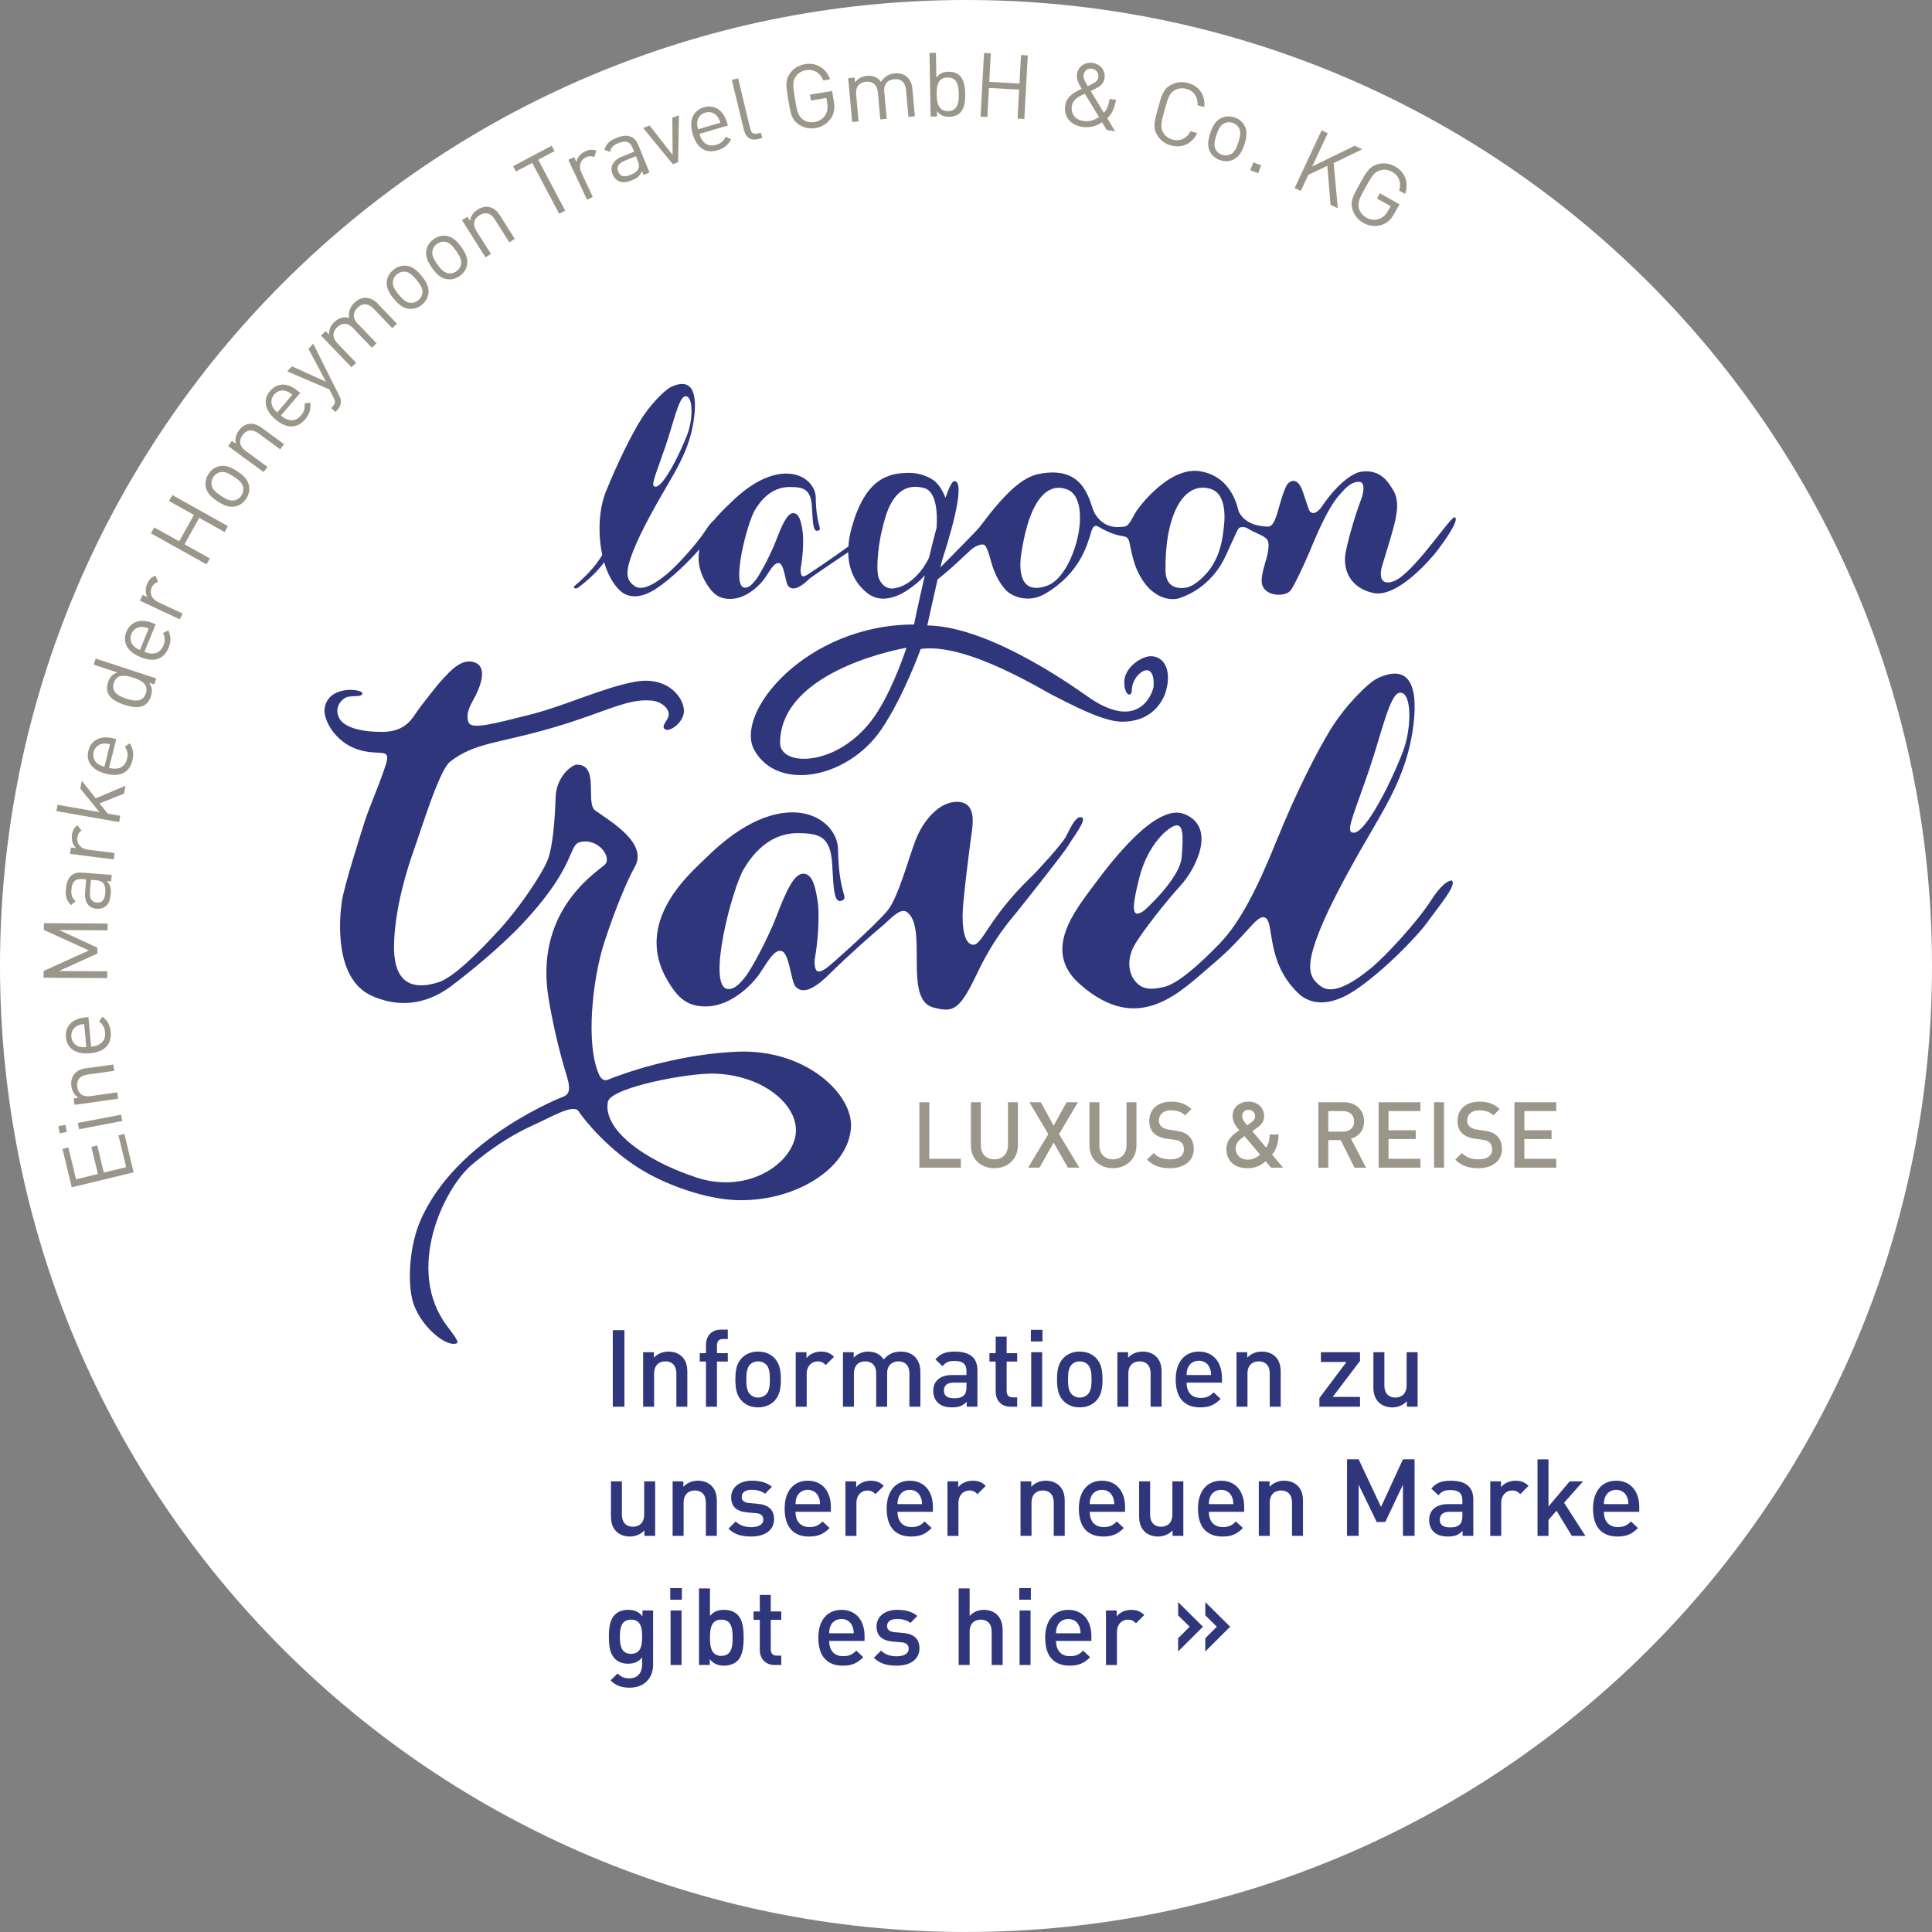 <?xml version="1.0" encoding="utf-8"?>
<!-- Generator: Adobe Illustrator 16.0.3, SVG Export Plug-In . SVG Version: 6.00 Build 0)  -->
<!DOCTYPE svg PUBLIC "-//W3C//DTD SVG 1.1//EN" "http://www.w3.org/Graphics/SVG/1.1/DTD/svg11.dtd">
<svg version="1.1" id="Ebene_1" xmlns="http://www.w3.org/2000/svg" xmlns:xlink="http://www.w3.org/1999/xlink" x="0px" y="0px"
	 width="127.212px" height="127.211px" viewBox="0 0 127.212 127.211" enable-background="new 0 0 127.212 127.211"
	 xml:space="preserve">
<rect x="0" y="0" width="127.212" height="127.211" fill="#808080" stroke="none"/>
<g>
	<g>
		<path fill="#FFFFFF" d="M63.606,127.211c35.128,0,63.606-28.477,63.606-63.605C127.212,28.478,98.734,0,63.606,0
			S0,28.478,0,63.605C0,98.734,28.478,127.211,63.606,127.211"/>
	</g>
	<g>
		<path fill="#9A978A" d="M8.8,77.193l-4.075,0.985l-0.612-2.53l0.389-0.095l0.507,2.096l1.438-0.348l-0.433-1.786l0.389-0.095
			l0.433,1.786l1.472-0.355L7.8,74.756l0.389-0.094L8.8,77.193z"/>
	</g>
	<g>
		<path fill="#9A978A" d="M4.399,74.533l-0.468,0.089l-0.089-0.469l0.468-0.089L4.399,74.533z M8.052,73.813l-2.847,0.542
			l-0.08-0.416l2.847-0.542L8.052,73.813z"/>
	</g>
	<g>
		<path fill="#9A978A" d="M7.521,70.51l-1.768,0.247c-0.507,0.071-0.727,0.382-0.666,0.813c0.061,0.433,0.362,0.675,0.864,0.604
			l1.768-0.247l0.059,0.42l-2.87,0.401l-0.059-0.42l0.314-0.044c-0.261-0.171-0.417-0.435-0.462-0.756
			c-0.043-0.309,0.015-0.573,0.166-0.772c0.17-0.231,0.424-0.362,0.757-0.409l1.838-0.257L7.521,70.51z"/>
	</g>
	<g>
		<path fill="#9A978A" d="M5.999,68.919c0.634-0.058,0.97-0.39,0.919-0.941c-0.03-0.334-0.146-0.519-0.396-0.727l0.227-0.311
			c0.318,0.267,0.496,0.522,0.541,1.016c0.069,0.763-0.343,1.303-1.364,1.396c-0.933,0.085-1.52-0.317-1.586-1.051
			c-0.067-0.745,0.433-1.233,1.289-1.312l0.193-0.018L5.999,68.919z M5.071,67.554c-0.254,0.136-0.401,0.409-0.373,0.715
			c0.027,0.305,0.221,0.547,0.496,0.635c0.163,0.05,0.253,0.054,0.489,0.045l-0.139-1.525C5.31,67.455,5.222,67.476,5.071,67.554z"
			/>
	</g>
	<g>
		<path fill="#9A978A" d="M7.082,61.259l-3.187-0.02l2.521,1.164l-0.002,0.383l-2.535,1.151l3.187,0.02l-0.003,0.447l-4.193-0.025
			l0.003-0.448l2.983-1.349l-2.967-1.349l0.003-0.448l4.193,0.026L7.082,61.259z"/>
	</g>
	<g>
		<path fill="#9A978A" d="M7.32,58.034l-0.275-0.021c0.216,0.253,0.275,0.471,0.245,0.858c-0.031,0.399-0.126,0.628-0.327,0.796
			c-0.152,0.129-0.376,0.189-0.604,0.171c-0.506-0.04-0.807-0.418-0.757-1.064l0.068-0.869l-0.275-0.022
			c-0.423-0.033-0.651,0.162-0.692,0.691c-0.029,0.37,0.045,0.564,0.271,0.753l-0.286,0.267c-0.314-0.285-0.386-0.585-0.35-1.055
			c0.061-0.775,0.426-1.131,1.055-1.082l1.961,0.153L7.32,58.034z M5.987,57.93L5.923,58.74c-0.034,0.435,0.126,0.659,0.461,0.686
			c0.334,0.026,0.509-0.167,0.545-0.625c0.019-0.246,0.019-0.465-0.144-0.66C6.7,58.032,6.54,57.973,6.298,57.954L5.987,57.93z"/>
	</g>
	<g>
		<path fill="#9A978A" d="M5.366,54.686c-0.178,0.138-0.246,0.248-0.274,0.47c-0.053,0.421,0.247,0.732,0.686,0.788l1.765,0.224
			l-0.054,0.42l-2.875-0.364l0.054-0.421l0.35,0.044c-0.22-0.188-0.325-0.522-0.283-0.855c0.035-0.274,0.126-0.477,0.356-0.655
			L5.366,54.686z"/>
	</g>
	<g>
		<path fill="#9A978A" d="M8.175,52.253l-1.621,0.648l0.541,0.669l0.823,0.145l-0.073,0.417l-4.131-0.725l0.073-0.417l2.762,0.484
			l-1.259-1.548l0.092-0.522l0.919,1.16l1.964-0.828L8.175,52.253z"/>
	</g>
	<g>
		<path fill="#9A978A" d="M7.182,50.563c0.617,0.154,1.045-0.049,1.18-0.585c0.081-0.326,0.031-0.539-0.136-0.818l0.315-0.218
			c0.214,0.357,0.297,0.656,0.177,1.137c-0.187,0.743-0.753,1.117-1.747,0.868c-0.909-0.228-1.33-0.801-1.151-1.515
			c0.182-0.726,0.815-1.022,1.649-0.813l0.188,0.047L7.182,50.563z M6.756,48.969c-0.285,0.044-0.514,0.254-0.588,0.551
			c-0.074,0.298,0.028,0.59,0.259,0.764c0.139,0.102,0.221,0.134,0.446,0.203L7.246,49C7.014,48.954,6.926,48.945,6.756,48.969z"/>
	</g>
	<g>
		<path fill="#9A978A" d="M10.156,45.066l-0.331-0.108c0.219,0.319,0.206,0.6,0.107,0.903c-0.092,0.28-0.268,0.495-0.461,0.593
			c-0.372,0.188-0.849,0.094-1.28-0.048c-0.43-0.141-0.871-0.348-1.059-0.719c-0.099-0.193-0.113-0.471-0.021-0.75
			c0.1-0.303,0.249-0.532,0.607-0.663l-1.549-0.508l0.132-0.403l3.984,1.307L10.156,45.066z M7.499,44.964
			c-0.196,0.599,0.287,0.863,0.824,1.039c0.538,0.176,1.084,0.249,1.28-0.35s-0.289-0.857-0.826-1.033
			C8.24,44.444,7.695,44.365,7.499,44.964z"/>
	</g>
	<g>
		<path fill="#9A978A" d="M9.509,42.917c0.588,0.241,1.039,0.102,1.25-0.411c0.127-0.311,0.108-0.528-0.018-0.828l0.344-0.171
			c0.16,0.384,0.2,0.692,0.013,1.151c-0.29,0.708-0.905,0.997-1.854,0.608c-0.865-0.354-1.201-0.981-0.922-1.663
			c0.283-0.692,0.952-0.896,1.748-0.569l0.18,0.073L9.509,42.917z M9.315,41.278c-0.288,0.003-0.545,0.178-0.661,0.461
			c-0.116,0.284-0.056,0.588,0.147,0.793c0.123,0.12,0.2,0.164,0.413,0.265l0.58-1.418C9.573,41.301,9.486,41.278,9.315,41.278z"/>
	</g>
	<g>
		<path fill="#9A978A" d="M10.4,38.321c-0.212,0.077-0.311,0.161-0.405,0.363c-0.18,0.385,0.011,0.772,0.412,0.959l1.611,0.752
			l-0.18,0.384l-2.625-1.226l0.179-0.384l0.319,0.149c-0.151-0.246-0.15-0.597-0.008-0.901c0.117-0.251,0.266-0.415,0.54-0.515
			L10.4,38.321z"/>
	</g>
	<g>
		<path fill="#9A978A" d="M14.788,35.032l-1.67-0.933l-0.971,1.738l1.67,0.933l-0.218,0.391l-3.661-2.044l0.219-0.391l1.641,0.916
			l0.971-1.738l-1.641-0.916l0.218-0.391l3.661,2.044L14.788,35.032z"/>
	</g>
	<g>
		<path fill="#9A978A" d="M16.393,31.96c0.058,0.278,0.013,0.58-0.181,0.875c-0.195,0.295-0.455,0.455-0.732,0.512
			c-0.412,0.081-0.785-0.093-1.159-0.34c-0.374-0.246-0.681-0.519-0.769-0.93c-0.058-0.277-0.014-0.58,0.18-0.875
			c0.195-0.295,0.456-0.454,0.733-0.512c0.413-0.081,0.784,0.094,1.158,0.34C15.998,31.277,16.305,31.549,16.393,31.96z
			 M14.517,31.084c-0.188,0.038-0.355,0.153-0.47,0.325c-0.113,0.172-0.149,0.368-0.11,0.555c0.061,0.293,0.348,0.511,0.617,0.689
			c0.271,0.178,0.584,0.356,0.878,0.296c0.188-0.038,0.352-0.149,0.465-0.322c0.114-0.172,0.153-0.371,0.114-0.559
			c-0.061-0.293-0.35-0.506-0.621-0.685C15.121,31.207,14.81,31.024,14.517,31.084z"/>
	</g>
	<g>
		<path fill="#9A978A" d="M18.453,29.586l-1.439-1.053c-0.414-0.303-0.787-0.233-1.044,0.119c-0.258,0.352-0.21,0.737,0.199,1.036
			l1.44,1.053l-0.251,0.342l-2.339-1.71l0.251-0.342l0.257,0.187c-0.068-0.305,0.002-0.603,0.193-0.865
			c0.185-0.251,0.41-0.4,0.658-0.438c0.283-0.048,0.557,0.035,0.828,0.234l1.497,1.095L18.453,29.586z"/>
	</g>
	<g>
		<path fill="#9A978A" d="M18.498,27.363c0.483,0.412,0.957,0.42,1.315-0.001c0.219-0.255,0.269-0.468,0.242-0.792l0.381-0.055
			c0.031,0.415-0.027,0.721-0.348,1.098c-0.497,0.583-1.171,0.666-1.951,0c-0.713-0.607-0.836-1.308-0.357-1.868
			c0.484-0.569,1.184-0.554,1.838,0.004l0.148,0.126L18.498,27.363z M18.824,25.745c-0.274-0.087-0.572-0.001-0.771,0.232
			c-0.199,0.233-0.237,0.542-0.107,0.799c0.078,0.151,0.139,0.218,0.309,0.38l0.994-1.166
			C19.061,25.847,18.987,25.798,18.824,25.745z"/>
	</g>
	<g>
		<path fill="#9A978A" d="M22.34,26.061c0.076,0.151,0.108,0.271,0.107,0.384c0.002,0.212-0.1,0.399-0.242,0.549l-0.125,0.133
			l-0.273-0.258l0.088-0.095c0.203-0.214,0.194-0.343,0.066-0.594l-0.271-0.538l-2.781-1.188l0.316-0.334l2.238,1.016l-1.152-2.169
			l0.314-0.334L22.34,26.061z"/>
	</g>
	<g>
		<path fill="#9A978A" d="M25.829,21.606l-1.235-1.287c-0.355-0.37-0.735-0.365-1.05-0.063c-0.306,0.294-0.339,0.693-0.021,1.024
			l1.27,1.321l-0.307,0.294l-1.236-1.287c-0.354-0.37-0.734-0.365-1.049-0.063s-0.338,0.693,0.014,1.059l1.235,1.287l-0.306,0.293
			l-2.007-2.09l0.306-0.293l0.22,0.229c-0.015-0.313,0.111-0.598,0.345-0.822c0.289-0.277,0.629-0.375,0.977-0.268
			c-0.059-0.385,0.061-0.728,0.354-1.009c0.225-0.217,0.482-0.324,0.728-0.322c0.288,0.001,0.552,0.123,0.784,0.365l1.285,1.338
			L25.829,21.606z"/>
	</g>
	<g>
		<path fill="#9A978A" d="M28.215,19.278c-0.026,0.282-0.158,0.559-0.43,0.783c-0.273,0.225-0.568,0.301-0.852,0.273
			c-0.418-0.043-0.721-0.319-1.006-0.665c-0.285-0.345-0.498-0.696-0.463-1.116c0.027-0.282,0.158-0.558,0.432-0.783
			c0.271-0.225,0.568-0.301,0.85-0.274c0.418,0.044,0.723,0.32,1.008,0.666C28.04,18.509,28.252,18.86,28.215,19.278z M26.68,17.889
			c-0.19-0.019-0.385,0.042-0.544,0.173s-0.251,0.307-0.269,0.498c-0.029,0.298,0.181,0.591,0.387,0.84
			c0.206,0.25,0.453,0.512,0.752,0.541c0.191,0.019,0.38-0.039,0.539-0.17s0.256-0.31,0.273-0.5
			c0.029-0.298-0.186-0.587-0.392-0.837C27.221,18.184,26.979,17.917,26.68,17.889z"/>
	</g>
	<g>
		<path fill="#9A978A" d="M30.757,17.425c-0.048,0.279-0.199,0.545-0.488,0.748c-0.288,0.204-0.59,0.257-0.869,0.208
			c-0.413-0.075-0.695-0.373-0.953-0.74c-0.258-0.366-0.443-0.732-0.377-1.147c0.049-0.279,0.201-0.545,0.489-0.749
			c0.288-0.203,0.59-0.256,0.868-0.208c0.415,0.076,0.697,0.374,0.955,0.74C30.64,16.645,30.826,17.01,30.757,17.425z
			 M29.332,15.923c-0.188-0.033-0.387,0.012-0.555,0.131c-0.169,0.119-0.273,0.287-0.307,0.477
			c-0.051,0.295,0.137,0.602,0.323,0.866c0.187,0.265,0.413,0.546,0.708,0.597c0.189,0.033,0.383-0.01,0.551-0.129
			c0.168-0.119,0.279-0.29,0.311-0.479c0.052-0.295-0.141-0.599-0.328-0.864C29.849,16.258,29.627,15.974,29.332,15.923z"/>
	</g>
	<g>
		<path fill="#9A978A" d="M33.534,15.955l-0.952-1.508c-0.274-0.434-0.646-0.506-1.015-0.273c-0.369,0.232-0.467,0.608-0.195,1.037
			l0.953,1.508l-0.359,0.226l-1.547-2.45l0.358-0.226l0.169,0.268c0.049-0.309,0.226-0.56,0.5-0.733
			c0.264-0.167,0.527-0.222,0.771-0.167c0.281,0.06,0.506,0.237,0.686,0.521l0.99,1.569L33.534,15.955z"/>
	</g>
	<g>
		<path fill="#9A978A" d="M35.44,10.518l1.776,3.352l-0.396,0.209l-1.776-3.352l-1.072,0.568l-0.188-0.354l2.54-1.346l0.188,0.354
			L35.44,10.518z"/>
	</g>
	<g>
		<path fill="#9A978A" d="M39.125,10.341c-0.211-0.077-0.34-0.076-0.543,0.019c-0.385,0.18-0.488,0.599-0.301,1l0.753,1.611
			l-0.384,0.179l-1.227-2.625l0.384-0.179l0.149,0.319c0.043-0.286,0.268-0.554,0.572-0.696C38.781,9.852,39,9.821,39.274,9.921
			L39.125,10.341z"/>
	</g>
	<g>
		<path fill="#9A978A" d="M42.375,11.521l-0.104-0.256c-0.13,0.307-0.298,0.458-0.657,0.604c-0.371,0.151-0.618,0.169-0.858,0.063
			c-0.185-0.078-0.337-0.251-0.424-0.463c-0.191-0.47,0.012-0.908,0.612-1.153l0.807-0.329l-0.104-0.256
			c-0.16-0.393-0.437-0.509-0.928-0.31c-0.344,0.14-0.484,0.293-0.553,0.581l-0.367-0.136c0.114-0.409,0.352-0.607,0.787-0.785
			c0.721-0.293,1.202-0.127,1.439,0.458l0.742,1.821L42.375,11.521z M41.871,10.282l-0.753,0.306
			c-0.403,0.165-0.533,0.408-0.406,0.72c0.127,0.31,0.377,0.38,0.803,0.206c0.229-0.093,0.425-0.191,0.526-0.424
			c0.058-0.125,0.039-0.295-0.052-0.519L41.871,10.282z"/>
	</g>
	<g>
		<path fill="#9A978A" d="M44.655,10.681l-0.356,0.125l-1.957-2.385l0.434-0.152l1.513,1.936L44.27,7.746l0.434-0.151L44.655,10.681
			z"/>
	</g>
	<g>
		<path fill="#9A978A" d="M46.051,8.817c0.181,0.61,0.571,0.875,1.103,0.718c0.322-0.095,0.48-0.245,0.636-0.531l0.349,0.162
			c-0.199,0.365-0.416,0.588-0.891,0.729c-0.734,0.217-1.345-0.082-1.635-1.065c-0.265-0.898,0.016-1.552,0.722-1.76
			c0.717-0.211,1.294,0.183,1.538,1.008l0.055,0.187L46.051,8.817z M47.209,7.641c-0.183-0.224-0.479-0.313-0.773-0.227
			c-0.294,0.087-0.493,0.324-0.526,0.61c-0.017,0.17-0.003,0.258,0.052,0.488l1.469-0.434C47.353,7.856,47.316,7.775,47.209,7.641z"
			/>
	</g>
	<g>
		<path fill="#9A978A" d="M49.888,9.162c-0.492,0.119-0.794-0.147-0.897-0.577l-0.805-3.326l0.413-0.1l0.8,3.31
			c0.066,0.274,0.191,0.39,0.478,0.321L50.1,8.735l0.086,0.354L49.888,9.162z"/>
	</g>
	<g>
		<path fill="#9A978A" d="M54.721,7.775c-0.238,0.36-0.602,0.588-1.025,0.658c-0.407,0.067-0.804-0.022-1.128-0.255
			c-0.454-0.325-0.521-0.732-0.666-1.61c-0.146-0.878-0.212-1.284,0.113-1.738c0.232-0.325,0.574-0.536,0.986-0.604
			c0.79-0.13,1.41,0.292,1.651,0.999L54.21,5.297c-0.202-0.503-0.627-0.761-1.145-0.676c-0.272,0.045-0.516,0.198-0.665,0.414
			c-0.218,0.311-0.201,0.594-0.058,1.46c0.143,0.866,0.219,1.146,0.524,1.37c0.211,0.157,0.489,0.218,0.763,0.173
			c0.303-0.05,0.573-0.221,0.726-0.484c0.136-0.232,0.162-0.468,0.109-0.789l-0.052-0.314L53.396,6.62l-0.064-0.389l1.459-0.241
			l0.108,0.657C54.978,7.123,54.932,7.459,54.721,7.775z"/>
	</g>
	<g>
		<path fill="#9A978A" d="M59.817,7.695l-0.161-1.777c-0.047-0.51-0.346-0.743-0.779-0.704c-0.423,0.039-0.698,0.329-0.656,0.787
			l0.165,1.824l-0.422,0.039l-0.161-1.777c-0.047-0.51-0.346-0.744-0.779-0.705c-0.435,0.04-0.698,0.329-0.652,0.834l0.161,1.777
			L56.11,8.032l-0.262-2.886l0.422-0.039l0.029,0.316c0.184-0.253,0.46-0.397,0.783-0.426c0.398-0.036,0.725,0.1,0.93,0.401
			c0.194-0.337,0.501-0.531,0.906-0.567c0.311-0.028,0.578,0.049,0.769,0.203c0.224,0.181,0.354,0.44,0.385,0.775l0.168,1.848
			L59.817,7.695z"/>
	</g>
	<g>
		<path fill="#9A978A" d="M63.223,7.424c-0.15,0.156-0.408,0.261-0.702,0.266c-0.318,0.006-0.584-0.065-0.826-0.368l0.006,0.348
			l-0.424,0.008l-0.075-4.192l0.424-0.008l0.029,1.63c0.23-0.303,0.494-0.379,0.812-0.385c0.294-0.005,0.556,0.091,0.711,0.241
			c0.299,0.288,0.367,0.771,0.375,1.224C63.563,6.641,63.512,7.125,63.223,7.424z M62.386,5.1c-0.63,0.011-0.721,0.555-0.71,1.12
			c0.01,0.565,0.12,1.105,0.75,1.095c0.63-0.012,0.715-0.556,0.705-1.121C63.121,5.628,63.017,5.088,62.386,5.1z"/>
	</g>
	<g>
		<path fill="#9A978A" d="M67.001,7.812l0.104-1.911l-1.988-0.108l-0.104,1.911l-0.447-0.024l0.227-4.188l0.447,0.024l-0.102,1.876
			L67.127,5.5l0.101-1.876l0.447,0.023l-0.227,4.188L67.001,7.812z"/>
	</g>
	<g>
		<path fill="#9A978A" d="M72.871,8.56l-0.305-0.51c-0.192,0.131-0.633,0.404-1.296,0.305c-0.804-0.122-1.237-0.682-1.129-1.403
			c0.095-0.624,0.585-0.871,1.084-1.105c-0.167-0.275-0.368-0.598-0.312-0.971c0.074-0.494,0.516-0.81,1.045-0.729
			c0.518,0.078,0.846,0.515,0.771,1.009c-0.05,0.333-0.282,0.53-0.571,0.671c0,0-0.23,0.108-0.34,0.163l0.867,1.436
			c0.207-0.23,0.3-0.449,0.376-0.914l0.419,0.063c-0.084,0.522-0.26,0.932-0.576,1.212l0.521,0.858L72.871,8.56z M71.427,6.164
			c-0.392,0.19-0.782,0.369-0.854,0.842C70.5,7.5,70.81,7.886,71.323,7.963c0.309,0.047,0.636,0.013,1.039-0.254L71.427,6.164z
			 M71.901,4.525c-0.285-0.043-0.509,0.132-0.55,0.411c-0.029,0.191,0.046,0.363,0.27,0.738c0.076-0.037,0.244-0.119,0.244-0.119
			c0.213-0.104,0.415-0.223,0.451-0.463C72.358,4.815,72.181,4.567,71.901,4.525z"/>
	</g>
	<g>
		<path fill="#9A978A" d="M77.095,9.575c-0.397-0.109-0.721-0.358-0.918-0.705c-0.275-0.485-0.166-0.883,0.07-1.74
			c0.237-0.857,0.347-1.255,0.832-1.53c0.348-0.197,0.752-0.244,1.148-0.135c0.728,0.2,1.145,0.791,1.071,1.59l-0.442-0.122
			c0.027-0.524-0.229-0.942-0.735-1.082c-0.267-0.073-0.55-0.042-0.775,0.091c-0.328,0.191-0.433,0.461-0.667,1.308
			c-0.232,0.847-0.281,1.132-0.098,1.464c0.126,0.229,0.354,0.402,0.62,0.476c0.506,0.14,0.952-0.085,1.196-0.549l0.432,0.119
			C78.489,9.483,77.816,9.773,77.095,9.575z"/>
	</g>
	<g>
		<path fill="#9A978A" d="M81.244,10.495c-0.253,0.128-0.556,0.165-0.892,0.055s-0.559-0.319-0.687-0.572
			c-0.187-0.376-0.116-0.781,0.023-1.207c0.14-0.425,0.322-0.792,0.695-0.986c0.253-0.128,0.557-0.165,0.893-0.056
			c0.336,0.11,0.558,0.32,0.686,0.573c0.187,0.377,0.116,0.782-0.023,1.206C81.799,9.933,81.617,10.301,81.244,10.495z
			 M81.596,8.455c-0.086-0.172-0.241-0.304-0.437-0.368c-0.196-0.063-0.395-0.048-0.564,0.039c-0.268,0.136-0.402,0.47-0.503,0.776
			c-0.102,0.309-0.19,0.657-0.056,0.925c0.087,0.171,0.236,0.3,0.434,0.364c0.195,0.064,0.397,0.051,0.568-0.035
			c0.268-0.137,0.396-0.472,0.498-0.78C81.637,9.069,81.732,8.721,81.596,8.455z"/>
	</g>
	<g>
		<path fill="#9A978A" d="M82.326,11.208l0.197-0.518l0.518,0.197l-0.197,0.518L82.326,11.208z"/>
	</g>
	<g>
		<path fill="#9A978A" d="M87.61,13.486l-0.213-2.563l-1.249,0.587l-0.496,1.062l-0.406-0.189l1.774-3.8l0.405,0.189l-1.019,2.184
			l2.791-1.356l0.496,0.232l-1.88,0.909l0.276,2.97L87.61,13.486z"/>
	</g>
	<g>
		<path fill="#9A978A" d="M90.986,14.803c-0.412,0.135-0.838,0.086-1.213-0.124c-0.359-0.2-0.614-0.519-0.724-0.903
			c-0.151-0.536,0.05-0.896,0.483-1.673s0.635-1.137,1.171-1.288c0.386-0.109,0.783-0.063,1.147,0.142
			c0.7,0.391,0.921,1.107,0.67,1.81l-0.391-0.218c0.155-0.521-0.016-0.986-0.475-1.242c-0.241-0.135-0.526-0.167-0.777-0.091
			c-0.363,0.107-0.527,0.34-0.956,1.105c-0.429,0.768-0.542,1.033-0.442,1.399c0.066,0.253,0.246,0.475,0.488,0.609
			c0.268,0.149,0.585,0.185,0.869,0.074c0.25-0.097,0.418-0.265,0.576-0.548l0.156-0.278l-0.9-0.503l0.191-0.345l1.291,0.722
			l-0.324,0.581C91.592,14.454,91.347,14.688,90.986,14.803z"/>
	</g>
	<path fill="#9A978A" d="M102.471,76.885v-0.586h-2.101v-1.297h1.792V74.42h-1.792v-1.26h2.101v-0.586h-2.755v4.311H102.471z
		 M98.898,75.656c0-0.371-0.115-0.678-0.351-0.885c-0.181-0.164-0.405-0.26-0.806-0.32l-0.49-0.074
		c-0.199-0.029-0.375-0.102-0.484-0.199c-0.115-0.104-0.162-0.242-0.162-0.398c0-0.383,0.277-0.672,0.787-0.672
		c0.362,0,0.672,0.078,0.938,0.332l0.418-0.412c-0.369-0.344-0.77-0.49-1.338-0.49c-0.896,0-1.441,0.516-1.441,1.266
		c0,0.352,0.104,0.625,0.314,0.822c0.188,0.178,0.467,0.299,0.818,0.348l0.508,0.07c0.254,0.037,0.363,0.08,0.473,0.184
		c0.115,0.102,0.17,0.26,0.17,0.447c0,0.418-0.327,0.66-0.891,0.66c-0.442,0-0.787-0.098-1.103-0.412l-0.437,0.43
		c0.412,0.418,0.879,0.568,1.526,0.568C98.251,76.92,98.898,76.449,98.898,75.656 M95.079,72.574h-0.654v4.311h0.654V72.574z
		 M93.529,76.885v-0.586h-2.102v-1.297h1.792V74.42h-1.792v-1.26h2.102v-0.586h-2.756v4.311H93.529z M89.163,73.838
		c0,0.426-0.298,0.674-0.733,0.674h-0.968V73.16h0.968C88.865,73.16,89.163,73.414,89.163,73.838 M89.949,76.885l-0.992-1.906
		c0.484-0.135,0.859-0.527,0.859-1.146c0-0.73-0.521-1.258-1.338-1.258h-1.671v4.311h0.654v-1.816h0.817l0.908,1.816H89.949z
		 M82.642,73.506c0,0.199-0.146,0.332-0.316,0.447c0,0-0.139,0.098-0.205,0.141c-0.219-0.256-0.333-0.418-0.333-0.594
		c0-0.242,0.157-0.424,0.424-0.424C82.465,73.076,82.642,73.264,82.642,73.506 M82.968,76.025c-0.285,0.254-0.533,0.332-0.824,0.332
		c-0.447,0-0.781-0.303-0.781-0.732c0-0.398,0.268-0.6,0.582-0.816L82.968,76.025z M84.482,76.885l-0.721-0.859
		c0.291-0.34,0.412-0.775,0.43-1.326h-0.593c-0.006,0.395-0.073,0.643-0.229,0.865l-0.909-1.084
		c0.103-0.072,0.315-0.217,0.315-0.217c0.272-0.189,0.459-0.426,0.459-0.764c0-0.551-0.41-0.963-1.022-0.963
		c-0.642,0-1.054,0.406-1.054,0.957c0,0.4,0.255,0.703,0.447,0.926c-0.423,0.279-0.853,0.617-0.853,1.219
		c0,0.779,0.496,1.281,1.392,1.281c0.654,0,1.006-0.295,1.193-0.459l0.352,0.424H84.482z M78.603,75.656
		c0-0.371-0.115-0.678-0.352-0.885c-0.182-0.164-0.406-0.26-0.805-0.32l-0.491-0.074c-0.2-0.029-0.375-0.102-0.484-0.199
		c-0.114-0.104-0.164-0.242-0.164-0.398c0-0.383,0.279-0.672,0.788-0.672c0.363,0,0.672,0.078,0.938,0.332l0.418-0.412
		c-0.369-0.344-0.769-0.49-1.338-0.49c-0.896,0-1.44,0.516-1.44,1.266c0,0.352,0.103,0.625,0.313,0.822
		c0.188,0.178,0.468,0.299,0.818,0.348l0.51,0.07c0.254,0.037,0.362,0.08,0.471,0.184c0.115,0.102,0.17,0.26,0.17,0.447
		c0,0.418-0.327,0.66-0.891,0.66c-0.441,0-0.787-0.098-1.102-0.412l-0.436,0.43c0.412,0.418,0.877,0.568,1.525,0.568
		C77.955,76.92,78.603,76.449,78.603,75.656 M74.829,75.432v-2.857h-0.654v2.828c0,0.574-0.356,0.932-0.896,0.932
		s-0.891-0.357-0.891-0.932v-2.828h-0.654v2.857c0,0.891,0.666,1.488,1.545,1.488C74.156,76.92,74.829,76.322,74.829,75.432
		 M71.072,76.885l-1.34-2.209l1.248-2.102h-0.75l-0.854,1.543l-0.849-1.543h-0.75l1.248,2.102l-1.332,2.209h0.75l0.933-1.652
		l0.938,1.652H71.072z M67.022,75.432v-2.857h-0.654v2.828c0,0.574-0.357,0.932-0.896,0.932c-0.539,0-0.89-0.357-0.89-0.932v-2.828
		h-0.654v2.857c0,0.891,0.666,1.488,1.544,1.488C66.351,76.92,67.022,76.322,67.022,75.432 M63.268,76.885v-0.586H61.19v-3.725
		h-0.654v4.311H63.268z"/>
	<path fill="#2F367C" d="M43.972,64.594c0.638,1.066,1.267,1.748,2.687,1.668c1.444-0.08,2.823-1.33,3.417-2.24
		c0.594-0.908,0.886-1.404,1.294-1.416c0.629-0.018,0.679,2.033,1.031,2.377c0.254,0.248,0.787,0.561,2.168-0.803
		c1.381-1.365,3.025-2.797,3.532-3.217c0.506-0.42,1.162-1.215,1.598-0.92c1.442,0.973-0.259,5.799,1.77,6.299
		c1.221,0.299,1.656,0.303,2.827-2.162c1.171-2.464,2.197-3.549,2.686-4.162c0.489-0.611,3.076-3.862,3.375-4.371
		c0.297-0.507,1.204-1.657,0.891-1.817c-0.393-0.2-0.786,0.733-1.066,1.259c-0.279,0.524-1.898,2.281-2.273,2.64
		c-2.803,2.688-3.216,4.493-3.828,4.477c-0.612-0.019-0.752-1.226-0.682-2.343c0.07-1.119,0.437-4.005,0.542-4.756
		c0.105-0.752,0.402-2.237-0.839-2.308c-1.242-0.07-2.326,1.241-2.815,2.517c-0.489,1.277-1.136,3.725-1.818,4.599
		s-3.847,3.708-4.074,3.846c-0.227,0.139-0.372,0.238-0.548,0.197c-0.21-0.051-0.244-0.602-0.186-0.896
		c0.126-0.641,0.362-2.667,0.156-3.866c-0.168-0.98-0.369-1.667-0.938-1.667c-0.599,0-1.141,1.196-1.718,2.718
		c-0.577,1.521-1.713,3.62-2.098,4.09c-0.385,0.473-0.717,0.809-1.119,0.787c-1.45-0.08,0.25-6.631,1.05-7.941
		c0.506-0.827,1.599-2.343,3.565-2.325c1.341,0.014,2.131,0.166,2.238,2.067c0.09,1.593,0.105,2.683,0.702,2.343
		c0.344-0.195-0.273-0.506-0.317-3.321c-0.035-2.247-3.732-4.404-8.71,0.552C45.542,57.422,41.62,60.666,43.972,64.594"/>
	<path fill="#2F367C" d="M52.357,74.885c-0.438,1.928-3.285,3.717-6.522,2.641c-3.617-1.201-6.155-3.246-5.808-4.98
		c0.188-0.939,5.295-1.916,7.048-1.854C50.421,70.811,52.795,72.957,52.357,74.885 M48.577,69.248
		c-2.94,0.115-6.126,0.887-8.491,1.822c0,0-0.386,0.248-0.64-0.311c-0.908-2-0.427-6.307,0.328-8.656
		c0.756-2.348,1.586-4.253,2.016-5.006c0.909-1.59-1.608-3.006-2.605-3.741c-0.656-0.482,0.305-2.999-1.189-3.007
		c-0.348-0.001-1.358,0.784-1.408,2.114c-0.049,1.331-0.164,3.317-0.558,4.236c-0.394,0.921-1.823,3.071-3.12,4.484
		c-1.297,1.413-2.996,3.163-4.056,3.499c-1.999,0.631-2.989-0.246-2.907-2.595c0.082-2.35,0.821-4.763,1.346-6.24
		c0.526-1.479,1.648-5.163,2.349-5.699c1.675-1.281,3.055-1.149,6.815-2.25c3.365-0.984,4.857-1.935,6.462-1.766
		c0.714,0.075,1.333,0.645,1.037,1.187c-0.162,0.297-0.382,0.512-0.188,0.685c0.278,0.248,1.195-0.376,1.262-1.107
		c0.077-0.838-0.969-2.424-3.235-2.004c-2.121,0.395-4.615,1.593-6.914,2.168c-2.299,0.575-3.827,1.002-4.024,0.509
		c-0.197-0.491,0.008-0.948,0.336-1.54c0.329-0.591,1.002-2.046,0.083-2.406c-0.905-0.356-1.749,0.712-2.077,1.041
		c-0.329,0.327-1.528,1.854-1.873,2.381c-0.344,0.524-0.873,1.128-2.105,1.145c-1.232,0.017-2.511-0.228-2.871-0.882
		c-0.428-0.779,0.233-1.38,0.588-1.433c0.485-0.072,0.919,0.021,0.919-0.228c0-0.29-2.304-0.579-2.49,1.055
		c-0.075,0.659,0.744,2.534,2.924,2.81c0.846,0.107,1.24-0.052,1.199,0.451c-0.048,0.579-1.178,3.182-1.454,4.059
		c-0.275,0.877-1.378,4.31-1.528,5.337c-0.15,1.027-0.551,5.086,1.98,6.213c2.53,1.129,4.409-0.074,5.061-0.525
		c0,0,3.084-2.258,5.2-4.601c3.23-3.574,2.66-4.835,3.475-5.008c1.225-0.26,2.115,1.077,1.573,1.521
		c-0.82,0.671-4.614,3.219-3.671,8.81c0.546,3.24,1.251,5.17,1.3,5.482c0.05,0.311,0.132,0.707-0.246,0.92
		c0,0-7.171,2.717-9.525,8.26c-0.628,1.48-0.847,3.689-0.509,5.125c0.382,1.623,2.198,3.203,2.939,2.889
		c0.182-0.076-0.345-0.732-0.624-1.1c-2.835-3.725-0.229-9.098,1.593-10.641c1.823-1.543,3.235-2.25,4.254-2.711
		c1.018-0.459,2.463-1.33,2.791-0.82c0.329,0.508,2.006,2.639,4.434,4.021c1.413,0.807,3.815,1.738,5.896,1.824
		c3.782,0.156,7.407-1.988,7.604-4.762C56.188,72.076,53.091,69.072,48.577,69.248"/>
	<path fill="#2F367C" d="M75.015,57.808c0.568-2.249,1.941-3.387,2.415-3.457c0.473-0.071,0.497,0.64,0.378,2.084
		c-0.118,1.443-2.477,3.525-2.477,3.525C74.571,60.479,74.446,60.057,75.015,57.808 M90.144,50.705
		c0.854-2.51,1.359-5.002,2.013-5.091c0.804-0.108,0.83,2.274,0.214,3.883c-0.832,2.17-2.675,5.821-3.406,5.282
		C88.675,54.565,89.292,53.214,90.144,50.705 M95.574,57.978c0,0-0.457-0.075-1.357,1.321c-0.899,1.397-2.982,3.669-3.978,4.476
		c-0.993,0.805-2.392,1.775-3.243,1.184c-0.853-0.592-1.019-1.328-0.166-3.529c0.853-2.201,2.604-5.208,3.623-6.96
		c1.018-1.753,2.154-3.694,2.557-6.322s0.008-4.55-2.273-3.504c-0.672,0.308-2.178,1.846-3.125,3.385s-2.297,4.215-3.552,7.317
		c-1.255,3.101-2.392,5.374-3.741,6.771c-1.35,1.397-2.77,2.653-3.67,2.866c-0.898,0.213-1.473,0.178-1.941-0.426
		c-0.422-0.545-0.496-1.445-0.023-2.298c0.473-0.852,2.134-2.956,3.031-3.93c1.061-1.149,2.392-3.89,0.261-4.731
		c-1.841-0.728-4.761,3.074-5.968,4.708s-3.379,4.261-0.971,6.437c3.965,3.582,6.737,0.486,8.868-1.303
		c2.132-1.791,2.821-3.206,3.354-3.033c0.715,0.232-0.004,2.882,2.244,5.013c0.707,0.668,1.947,0.949,3.693-0.201
		c1.747-1.15,4.033-3.448,4.801-4.514C94.764,59.64,96,58.191,95.574,57.978"/>
	<path fill="#2F367C" d="M80.564,34.862c-0.162,1.615-0.713,2.507-1.357,3.14c-0.645,0.632-1.066,0.679-1.066,0.679
		s-1.382,0.361-1.4-1.117c-0.047-3.489,1.108-5.894,2.935-5.385C80.947,32.534,80.584,34.664,80.564,34.862 M68.947,38.567
		c-1.752,0.619-1.884-0.925-1.7-2.129c0.587-3.844,1.874-4.652,3.022-4.211C72.019,32.901,70.783,37.918,68.947,38.567
		 M61.668,34.751c-0.169,0.631-0.338,1.307-0.499,1.973c-0.309,0.666-1.131,1.85-2.313,2.018c-0.642,0.092-0.969-0.515-1.029-0.792
		c-0.166-0.764,0.078-2.456,0.282-3.188c0.151-0.537,0.609-3.215,2.746-2.624C61.71,32.374,61.728,33.959,61.668,34.751
		 M43.819,29.381c0.551-1.62,0.878-3.229,1.299-3.287c0.519-0.069,0.537,1.47,0.139,2.509c-0.537,1.4-1.727,3.758-2.199,3.409
		C42.871,31.875,43.27,31.002,43.819,29.381 M59.685,42.653c0,0-0.774,2.412-1.879,4.18c-2.301,3.683-6.456,3.758-6.443,2.071
		C51.4,44.034,59.685,42.653,59.685,42.653 M95.793,34.062c-0.24-0.12-2.312,3.107-3.709,4.044
		c-0.451,0.302-1.353,0.543-1.131-0.646c0.048-0.256,0.819-2.579,0.952-3.369c0.05-0.286,0.26-1.196-0.225-1.905
		c-0.167-0.243-0.722-1.4-2.164-1.105c-0.348,0.071-1.361,0.612-2.492,2.288c-0.113,0.168-0.51,0.635-0.793,0.282
		c-0.062-0.076-0.441-1.3-0.515-1.461c-0.435-0.963-0.946-0.326-0.981-0.264c-0.559,1.064-0.646,2.757-1.237,2.747
		c-1.513-0.022-1.876-0.885-1.929-0.977s-0.354-2.295-2.532-2.664c-2.062-0.35-4.069,2.395-4.239,2.664
		c-0.171,0.269-0.438,0.937-0.743,0.972s-1.312,0.24-1.971-0.86c-0.354-0.591-0.513-3.23-3.677-2.601
		c-1.2,0.238-2.366,1.44-3.922,3.519c-0.12,0.159-1.934,2.004-2.566,2.636c0.08-0.332,0.145-0.587,0.181-0.691
		c0.175-0.513,1.611-4.994,0.741-4.994c-0.149,0-0.355,0.429-0.586,1.099c-0.146-0.377-0.365-0.77-0.645-1.037
		c-0.374-0.356-1.131-0.601-1.692-0.603c-1.369-0.004-2.966,0.291-3.878,3.755c-0.101,0.382-0.153,0.741-0.177,1.089
		c-1.111,0.813-2.562,1.774-2.659,1.834c-0.147,0.09-0.24,0.153-0.354,0.127c-0.135-0.032-0.157-0.389-0.12-0.579
		c0.081-0.414,0.234-1.723,0.101-2.496c-0.109-0.633-0.239-1.076-0.606-1.076c-0.387,0-0.736,0.773-1.11,1.755
		c-0.372,0.982-1.106,2.337-1.355,2.643c-0.247,0.304-0.462,0.521-0.722,0.508c-0.937-0.052,0.161-4.283,0.678-5.129
		c0.327-0.534,1.032-1.514,2.302-1.501c0.866,0.008,1.377,0.106,1.446,1.335c0.058,1.028,0.067,1.731,0.453,1.513
		c0.222-0.127-0.176-0.327-0.205-2.145c-0.022-1.452-2.409-2.845-5.624,0.355c-0.206,0.206-0.64,0.591-1.06,1.106
		c-0.142,0.117-0.334,0.322-0.579,0.704c-0.581,0.901-1.926,2.369-2.569,2.89c-0.642,0.52-1.544,1.146-2.095,0.764
		c-0.55-0.382-0.657-0.855-0.106-2.277c0.55-1.423,1.682-3.364,2.339-4.496c0.657-1.131,1.392-2.386,1.651-4.082
		c0.26-1.697,0.005-2.938-1.468-2.264c-0.434,0.199-1.406,1.193-2.018,2.188c-0.611,0.993-1.483,2.722-2.293,4.724
		c-0.449,1.108-0.543,2.735-0.234,4.157c-0.369,0.623-0.939,1.295-1.787,2.01c-0.225,0.189,0.069,0.237,0.172,0.161
		c0.771-0.571,1.334-1.138,1.738-1.688c0.221,0.75,0.564,1.413,1.043,1.866c0.456,0.433,1.257,0.613,2.385-0.13
		c0.975-0.642,2.205-1.835,2.843-2.591c-0.126,0.666-0.044,1.405,0.424,2.188c0.412,0.688,0.817,1.129,1.735,1.076
		c0.932-0.052,1.823-0.858,2.207-1.445c0.384-0.588,0.571-0.908,0.835-0.915c0.406-0.011,0.438,1.313,0.666,1.535
		c0.164,0.159,0.508,0.361,1.4-0.52c0.57-0.409,1.698-1.163,2.534-1.73c0.011,1.145,0.451,2.071,1.272,2.706
		c1.275,0.982,2.843-0.359,3.039-0.502c0.277-0.203,0.52-0.437,0.735-0.682c-0.411,1.776-0.715,3.243-0.715,3.243
		c-7.094,0-11.888,5.829-10.507,8.284c1.544,2.745,6.158,1.856,8.36-1.381c1.457-2.144,2.588-5.292,2.588-5.292
		c3.03-0.441,8.139,2.791,8.803,3.1c0.663,0.309,3.091,1.689,4.45,1.689c2.266,0,2.818-1.75,2.891-1.999
		c0.398-1.399-0.113-2.306-0.994-2.314c-0.588-0.005-1.746,0.722-1.746,1.712c0,0.9,0.5,1.022,0.496,0.528
		c-0.009-1.082,1.543-2.199,1.435-0.245c-0.011,0.175-0.75,3.003-4.083,0.84c-0.458-0.297-6.476-4.807-10.817-4.86
		c0,0,0.371-1.71,0.678-3.036c1.034-0.805,1.917-1.719,2.268-2.007c0.134-0.109,0.522-0.342,0.769-0.279
		c0.243,0.061,0.456,1.054,0.562,1.382c0.105,0.328,0.393,1.095,0.924,1.642c0.314,0.324,1.399,0.899,2.579,0.199
		c2.289-1.358,2.741-3.243,2.93-3.793c0.096-0.283,0.168-0.845,0.563-0.607c1.023,0.618,1.604,0.589,1.8,0.67
		c0.229,0.095,0.245,0.431,0.313,0.733c0.069,0.304,0.205,0.963,0.416,1.43c1.015,2.243,2.555,1.946,2.74,1.888
		c2.035-0.651,2.848-2.321,2.977-2.546c0.13-0.226,0.863-1.928,0.975-2.058c0.113-0.13,0.404-0.128,0.6-0.006
		c0.576,0.357,1.151,0.475,1.313,0.784c0.134,0.253,0.024,0.812-0.054,1.115c-0.078,0.303-0.397,1.2-0.329,1.688
		c0.129,0.929,1.608,0.959,1.932,0.454c0.318-0.496,0.849-1.667,1.151-2.359c0.303-0.693,1.183-3.014,2.113-3.984
		c0.194-0.204,0.652-0.814,1.248-0.763c0.41,0.035,0.203,0.864,0.146,1.014c-0.673,1.795-1.006,3.297-1.063,3.597
		c-0.229,1.199,0.313,2.357,1.781,2.7c1.602,0.374,3.831-2.237,4.27-2.815C95.101,35.645,96.117,34.224,95.793,34.062"/>
	<g>
		<path fill="#2F367C" d="M40.349,92.625v-5.041h0.765v5.041H40.349z"/>
		<path fill="#2F367C" d="M44.535,92.625v-2.188c0-0.559-0.318-0.799-0.722-0.799s-0.744,0.246-0.744,0.799v2.188h-0.722v-3.59
			h0.708v0.361c0.248-0.268,0.595-0.402,0.956-0.402c0.368,0,0.672,0.119,0.885,0.324c0.276,0.27,0.361,0.609,0.361,1.014v2.293
			H44.535z"/>
		<path fill="#2F367C" d="M47.208,89.652v2.973h-0.723v-2.973h-0.41V89.1h0.41v-0.553c0-0.516,0.312-0.998,0.984-0.998h0.453v0.617
			h-0.318c-0.27,0-0.396,0.154-0.396,0.416V89.1h0.715v0.553H47.208z"/>
		<path fill="#2F367C" d="M50.99,92.244c-0.233,0.24-0.588,0.424-1.076,0.424s-0.835-0.184-1.069-0.424
			c-0.34-0.355-0.425-0.809-0.425-1.416c0-0.604,0.085-1.057,0.425-1.41c0.234-0.24,0.581-0.424,1.069-0.424
			s0.843,0.184,1.076,0.424c0.34,0.354,0.425,0.807,0.425,1.41C51.415,91.436,51.33,91.889,50.99,92.244z M50.445,89.844
			c-0.135-0.135-0.319-0.205-0.531-0.205s-0.39,0.07-0.524,0.205c-0.219,0.219-0.248,0.594-0.248,0.984
			c0,0.389,0.028,0.764,0.248,0.982c0.134,0.135,0.312,0.213,0.524,0.213s0.396-0.078,0.531-0.213
			c0.219-0.219,0.248-0.594,0.248-0.982C50.692,90.438,50.664,90.063,50.445,89.844z"/>
		<path fill="#2F367C" d="M54.37,89.879c-0.163-0.164-0.291-0.24-0.538-0.24c-0.389,0-0.715,0.311-0.715,0.807v2.18h-0.722v-3.59
			h0.708v0.391c0.184-0.256,0.552-0.432,0.956-0.432c0.347,0,0.609,0.092,0.857,0.34L54.37,89.879z"/>
		<path fill="#2F367C" d="M59.88,92.625v-2.188c0-0.559-0.318-0.799-0.722-0.799c-0.39,0-0.744,0.246-0.744,0.764v2.223h-0.722
			v-2.188c0-0.559-0.318-0.799-0.722-0.799s-0.744,0.246-0.744,0.799v2.188h-0.722v-3.59h0.708v0.361
			c0.24-0.262,0.595-0.402,0.956-0.402c0.446,0,0.793,0.176,1.02,0.523c0.291-0.354,0.651-0.523,1.125-0.523
			c0.368,0,0.694,0.119,0.906,0.324c0.276,0.27,0.383,0.609,0.383,1.014v2.293H59.88z"/>
		<path fill="#2F367C" d="M63.652,92.625v-0.324c-0.262,0.262-0.51,0.367-0.956,0.367c-0.446,0-0.744-0.105-0.963-0.326
			c-0.185-0.191-0.283-0.467-0.283-0.771c0-0.602,0.417-1.033,1.239-1.033h0.949v-0.256c0-0.453-0.227-0.672-0.786-0.672
			c-0.396,0-0.587,0.092-0.786,0.348l-0.474-0.447c0.34-0.396,0.693-0.516,1.288-0.516c0.984,0,1.48,0.418,1.48,1.23v2.4H63.652z
			 M63.638,91.039h-0.843c-0.425,0-0.644,0.191-0.644,0.518s0.206,0.51,0.659,0.51c0.276,0,0.481-0.021,0.672-0.205
			c0.106-0.107,0.156-0.277,0.156-0.531V91.039z"/>
		<path fill="#2F367C" d="M66.544,92.625c-0.673,0-0.984-0.48-0.984-0.998v-1.975h-0.41V89.1h0.41v-1.09h0.723v1.09h0.693v0.553
			h-0.693v1.939c0,0.262,0.127,0.418,0.396,0.418h0.297v0.615H66.544z"/>
		<path fill="#2F367C" d="M67.877,88.328v-0.766h0.765v0.766H67.877z M67.899,92.625v-3.59h0.722v3.59H67.899z"/>
		<path fill="#2F367C" d="M72.169,92.244c-0.233,0.24-0.588,0.424-1.076,0.424s-0.836-0.184-1.069-0.424
			c-0.34-0.355-0.425-0.809-0.425-1.416c0-0.604,0.085-1.057,0.425-1.41c0.233-0.24,0.581-0.424,1.069-0.424
			s0.843,0.184,1.076,0.424c0.34,0.354,0.425,0.807,0.425,1.41C72.594,91.436,72.509,91.889,72.169,92.244z M71.625,89.844
			c-0.135-0.135-0.318-0.205-0.531-0.205s-0.39,0.07-0.523,0.205c-0.22,0.219-0.248,0.594-0.248,0.984
			c0,0.389,0.028,0.764,0.248,0.982c0.134,0.135,0.311,0.213,0.523,0.213s0.396-0.078,0.531-0.213
			c0.219-0.219,0.248-0.594,0.248-0.982C71.873,90.438,71.843,90.063,71.625,89.844z"/>
		<path fill="#2F367C" d="M75.761,92.625v-2.188c0-0.559-0.318-0.799-0.722-0.799s-0.743,0.246-0.743,0.799v2.188h-0.723v-3.59
			h0.708v0.361c0.248-0.268,0.595-0.402,0.956-0.402c0.368,0,0.673,0.119,0.885,0.324c0.276,0.27,0.361,0.609,0.361,1.014v2.293
			H75.761z"/>
		<path fill="#2F367C" d="M78.13,91.039c0,0.617,0.325,1.006,0.913,1.006c0.403,0,0.616-0.113,0.87-0.367l0.461,0.432
			c-0.368,0.367-0.715,0.559-1.346,0.559c-0.898,0-1.614-0.475-1.614-1.84c0-1.162,0.603-1.834,1.522-1.834
			c0.963,0,1.522,0.707,1.522,1.727v0.318H78.13z M79.645,90.049c-0.113-0.27-0.368-0.453-0.708-0.453s-0.602,0.184-0.715,0.453
			c-0.071,0.162-0.085,0.27-0.092,0.488h1.613C79.737,90.318,79.716,90.211,79.645,90.049z"/>
		<path fill="#2F367C" d="M83.606,92.625v-2.188c0-0.559-0.318-0.799-0.722-0.799c-0.404,0-0.744,0.246-0.744,0.799v2.188h-0.722
			v-3.59h0.708v0.361c0.248-0.268,0.595-0.402,0.955-0.402c0.369,0,0.673,0.119,0.886,0.324c0.276,0.27,0.36,0.609,0.36,1.014v2.293
			H83.606z"/>
		<path fill="#2F367C" d="M86.875,92.625v-0.572l1.784-2.373h-1.686v-0.645h2.577v0.574l-1.798,2.371h1.798v0.645H86.875z"/>
		<path fill="#2F367C" d="M92.633,92.625v-0.361c-0.248,0.27-0.595,0.404-0.956,0.404c-0.368,0-0.673-0.121-0.885-0.326
			c-0.276-0.268-0.361-0.607-0.361-1.012v-2.295h0.723v2.189c0,0.559,0.318,0.799,0.722,0.799s0.743-0.248,0.743-0.799v-2.189h0.723
			v3.59H92.633z"/>
	</g>
	<g>
		<path fill="#2F367C" d="M42.43,101.129v-0.361c-0.248,0.27-0.595,0.404-0.956,0.404c-0.368,0-0.672-0.121-0.885-0.326
			c-0.276-0.27-0.361-0.609-0.361-1.014v-2.293h0.722v2.188c0,0.559,0.318,0.801,0.722,0.801s0.744-0.248,0.744-0.801v-2.188h0.722
			v3.59H42.43z"/>
		<path fill="#2F367C" d="M46.477,101.129v-2.188c0-0.561-0.319-0.801-0.722-0.801s-0.743,0.248-0.743,0.801v2.188h-0.723v-3.59
			h0.708V97.9c0.248-0.27,0.595-0.404,0.956-0.404c0.368,0,0.673,0.121,0.885,0.326c0.276,0.27,0.361,0.609,0.361,1.012v2.295
			H46.477z"/>
		<path fill="#2F367C" d="M49.474,101.172c-0.587,0-1.083-0.1-1.508-0.518l0.475-0.475c0.29,0.297,0.68,0.375,1.033,0.375
			c0.439,0,0.786-0.156,0.786-0.496c0-0.24-0.135-0.396-0.481-0.424l-0.573-0.049c-0.673-0.057-1.063-0.361-1.063-0.992
			c0-0.701,0.602-1.098,1.353-1.098c0.538,0,0.998,0.113,1.331,0.404l-0.453,0.459c-0.227-0.189-0.545-0.262-0.885-0.262
			c-0.432,0-0.651,0.191-0.651,0.461c0,0.213,0.113,0.375,0.495,0.41l0.566,0.051c0.673,0.057,1.069,0.375,1.069,1.012
			C50.968,100.781,50.331,101.172,49.474,101.172z"/>
		<path fill="#2F367C" d="M52.38,99.543c0,0.615,0.326,1.006,0.913,1.006c0.404,0,0.616-0.113,0.871-0.369l0.46,0.432
			c-0.368,0.369-0.715,0.561-1.345,0.561c-0.899,0-1.614-0.475-1.614-1.842c0-1.16,0.602-1.834,1.522-1.834
			c0.963,0,1.522,0.709,1.522,1.729v0.318H52.38z M53.896,98.551c-0.113-0.268-0.368-0.453-0.708-0.453s-0.602,0.186-0.715,0.453
			c-0.07,0.164-0.085,0.27-0.092,0.488h1.614C53.988,98.82,53.966,98.715,53.896,98.551z"/>
		<path fill="#2F367C" d="M57.644,98.381c-0.163-0.162-0.291-0.24-0.538-0.24c-0.389,0-0.715,0.313-0.715,0.807v2.182h-0.722v-3.59
			h0.708v0.389c0.184-0.254,0.552-0.432,0.956-0.432c0.347,0,0.609,0.092,0.857,0.34L57.644,98.381z"/>
		<path fill="#2F367C" d="M59.098,99.543c0,0.615,0.326,1.006,0.914,1.006c0.403,0,0.616-0.113,0.871-0.369l0.46,0.432
			c-0.368,0.369-0.715,0.561-1.346,0.561c-0.899,0-1.614-0.475-1.614-1.842c0-1.16,0.602-1.834,1.522-1.834
			c0.963,0,1.522,0.709,1.522,1.729v0.318H59.098z M60.613,98.551c-0.113-0.268-0.368-0.453-0.708-0.453s-0.602,0.186-0.715,0.453
			c-0.071,0.164-0.085,0.27-0.092,0.488h1.614C60.705,98.82,60.684,98.715,60.613,98.551z"/>
		<path fill="#2F367C" d="M64.361,98.381c-0.163-0.162-0.29-0.24-0.538-0.24c-0.39,0-0.715,0.313-0.715,0.807v2.182h-0.723v-3.59
			h0.708v0.389c0.185-0.254,0.553-0.432,0.956-0.432c0.347,0,0.609,0.092,0.856,0.34L64.361,98.381z"/>
		<path fill="#2F367C" d="M69.384,101.129v-2.188c0-0.561-0.318-0.801-0.722-0.801s-0.743,0.248-0.743,0.801v2.188h-0.723v-3.59
			h0.708V97.9c0.248-0.27,0.595-0.404,0.956-0.404c0.368,0,0.673,0.121,0.885,0.326c0.276,0.27,0.361,0.609,0.361,1.012v2.295
			H69.384z"/>
		<path fill="#2F367C" d="M71.752,99.543c0,0.615,0.325,1.006,0.913,1.006c0.404,0,0.616-0.113,0.871-0.369l0.46,0.432
			c-0.368,0.369-0.715,0.561-1.345,0.561c-0.899,0-1.614-0.475-1.614-1.842c0-1.16,0.602-1.834,1.522-1.834
			c0.963,0,1.521,0.709,1.521,1.729v0.318H71.752z M73.267,98.551c-0.113-0.268-0.367-0.453-0.707-0.453s-0.603,0.186-0.716,0.453
			c-0.07,0.164-0.085,0.27-0.092,0.488h1.614C73.36,98.82,73.338,98.715,73.267,98.551z"/>
		<path fill="#2F367C" d="M77.208,101.129v-0.361c-0.248,0.27-0.595,0.404-0.956,0.404c-0.368,0-0.673-0.121-0.885-0.326
			c-0.276-0.27-0.361-0.609-0.361-1.014v-2.293h0.723v2.188c0,0.559,0.318,0.801,0.722,0.801s0.743-0.248,0.743-0.801v-2.188h0.723
			v3.59H77.208z"/>
		<path fill="#2F367C" d="M79.597,99.543c0,0.615,0.325,1.006,0.913,1.006c0.403,0,0.616-0.113,0.87-0.369l0.461,0.432
			c-0.368,0.369-0.715,0.561-1.346,0.561c-0.898,0-1.614-0.475-1.614-1.842c0-1.16,0.603-1.834,1.522-1.834
			c0.963,0,1.522,0.709,1.522,1.729v0.318H79.597z M81.112,98.551c-0.113-0.268-0.368-0.453-0.708-0.453s-0.602,0.186-0.715,0.453
			c-0.071,0.164-0.085,0.27-0.092,0.488h1.613C81.204,98.82,81.183,98.715,81.112,98.551z"/>
		<path fill="#2F367C" d="M85.073,101.129v-2.188c0-0.561-0.318-0.801-0.722-0.801c-0.404,0-0.744,0.248-0.744,0.801v2.188h-0.722
			v-3.59h0.708V97.9c0.248-0.27,0.595-0.404,0.955-0.404c0.369,0,0.673,0.121,0.886,0.326c0.276,0.27,0.36,0.609,0.36,1.012v2.295
			H85.073z"/>
		<path fill="#2F367C" d="M92.376,101.129v-3.371l-1.161,2.457h-0.566l-1.189-2.457v3.371h-0.765v-5.041h0.765l1.473,3.137
			l1.444-3.137h0.765v5.041H92.376z"/>
		<path fill="#2F367C" d="M96.304,101.129v-0.326c-0.263,0.262-0.51,0.369-0.956,0.369s-0.743-0.107-0.963-0.326
			c-0.185-0.191-0.283-0.467-0.283-0.771c0-0.602,0.417-1.035,1.239-1.035h0.948v-0.254c0-0.453-0.227-0.672-0.786-0.672
			c-0.396,0-0.588,0.092-0.785,0.346l-0.475-0.445c0.34-0.396,0.693-0.518,1.288-0.518c0.984,0,1.479,0.418,1.479,1.232v2.4H96.304z
			 M96.29,99.543h-0.843c-0.425,0-0.645,0.191-0.645,0.516c0,0.326,0.206,0.51,0.659,0.51c0.276,0,0.481-0.02,0.673-0.205
			c0.105-0.105,0.155-0.275,0.155-0.531V99.543z"/>
		<path fill="#2F367C" d="M100.101,98.381c-0.162-0.162-0.29-0.24-0.537-0.24c-0.39,0-0.716,0.313-0.716,0.807v2.182h-0.722v-3.59
			h0.708v0.389c0.184-0.254,0.552-0.432,0.956-0.432c0.347,0,0.608,0.092,0.856,0.34L100.101,98.381z"/>
		<path fill="#2F367C" d="M103.496,101.129l-1.006-1.656l-0.53,0.602v1.055h-0.723v-5.041h0.723v3.107l1.395-1.656h0.878
			l-1.246,1.408l1.402,2.182H103.496z"/>
		<path fill="#2F367C" d="M105.609,99.543c0,0.615,0.325,1.006,0.913,1.006c0.403,0,0.616-0.113,0.87-0.369l0.461,0.432
			c-0.368,0.369-0.715,0.561-1.346,0.561c-0.898,0-1.614-0.475-1.614-1.842c0-1.16,0.603-1.834,1.522-1.834
			c0.963,0,1.522,0.709,1.522,1.729v0.318H105.609z M107.124,98.551c-0.113-0.268-0.368-0.453-0.708-0.453s-0.602,0.186-0.715,0.453
			c-0.071,0.164-0.085,0.27-0.092,0.488h1.613C107.215,98.82,107.195,98.715,107.124,98.551z"/>
	</g>
	<g>
		<path fill="#2F367C" d="M41.467,111.125c-0.545,0-0.892-0.127-1.267-0.475l0.46-0.459c0.227,0.211,0.425,0.318,0.778,0.318
			c0.609,0,0.843-0.432,0.843-0.914v-0.459c-0.262,0.311-0.56,0.41-0.928,0.41c-0.361,0-0.658-0.121-0.856-0.318
			c-0.347-0.348-0.403-0.85-0.403-1.459s0.057-1.111,0.403-1.459C40.696,106.113,41,106,41.361,106c0.382,0,0.672,0.098,0.942,0.424
			v-0.383h0.701v3.568C43.004,110.488,42.423,111.125,41.467,111.125z M41.552,106.645c-0.651,0-0.736,0.559-0.736,1.125
			s0.085,1.125,0.736,1.125s0.729-0.559,0.729-1.125S42.204,106.645,41.552,106.645z"/>
		<path fill="#2F367C" d="M44.133,105.334v-0.766h0.765v0.766H44.133z M44.154,109.631v-3.59h0.723v3.59H44.154z"/>
		<path fill="#2F367C" d="M48.559,109.355c-0.198,0.197-0.517,0.318-0.878,0.318c-0.389,0-0.68-0.1-0.948-0.424v0.381h-0.708v-5.041
			h0.722v1.813c0.262-0.311,0.56-0.402,0.942-0.402c0.361,0,0.672,0.119,0.871,0.318c0.361,0.361,0.404,0.969,0.404,1.516
			C48.963,108.379,48.92,108.994,48.559,109.355z M47.498,106.645c-0.651,0-0.751,0.551-0.751,1.189c0,0.637,0.1,1.195,0.751,1.195
			s0.743-0.559,0.743-1.195C48.241,107.195,48.149,106.645,47.498,106.645z"/>
		<path fill="#2F367C" d="M51.012,109.631c-0.673,0-0.984-0.48-0.984-0.998v-1.975h-0.41v-0.553h0.41v-1.09h0.723v1.09h0.693v0.553
			H50.75v1.939c0,0.262,0.127,0.418,0.396,0.418h0.297v0.615H51.012z"/>
		<path fill="#2F367C" d="M54.598,108.045c0,0.617,0.326,1.006,0.913,1.006c0.404,0,0.616-0.113,0.871-0.367l0.46,0.432
			c-0.368,0.367-0.715,0.559-1.345,0.559c-0.899,0-1.614-0.475-1.614-1.84c0-1.162,0.602-1.834,1.522-1.834
			c0.963,0,1.522,0.707,1.522,1.727v0.318H54.598z M56.113,107.055c-0.113-0.27-0.368-0.453-0.708-0.453s-0.602,0.184-0.715,0.453
			c-0.07,0.162-0.085,0.27-0.092,0.488h1.614C56.206,107.324,56.184,107.217,56.113,107.055z"/>
		<path fill="#2F367C" d="M59.047,109.674c-0.588,0-1.083-0.1-1.508-0.518l0.474-0.473c0.291,0.297,0.68,0.375,1.034,0.375
			c0.438,0,0.786-0.156,0.786-0.496c0-0.24-0.134-0.396-0.481-0.426l-0.574-0.049c-0.672-0.057-1.062-0.361-1.062-0.99
			c0-0.701,0.602-1.098,1.352-1.098c0.538,0,0.999,0.113,1.331,0.402l-0.453,0.461c-0.227-0.191-0.545-0.262-0.885-0.262
			c-0.432,0-0.651,0.191-0.651,0.459c0,0.213,0.113,0.377,0.496,0.412l0.566,0.049c0.672,0.057,1.069,0.375,1.069,1.012
			C60.541,109.285,59.904,109.674,59.047,109.674z"/>
		<path fill="#2F367C" d="M65.296,109.631v-2.201c0-0.545-0.318-0.785-0.722-0.785s-0.729,0.246-0.729,0.785v2.201h-0.723v-5.041
			h0.723v1.813c0.248-0.268,0.573-0.402,0.927-0.402c0.8,0,1.246,0.537,1.246,1.316v2.314H65.296z"/>
		<path fill="#2F367C" d="M67.112,105.334v-0.766h0.765v0.766H67.112z M67.133,109.631v-3.59h0.722v3.59H67.133z"/>
		<path fill="#2F367C" d="M69.535,108.045c0,0.617,0.326,1.006,0.913,1.006c0.403,0,0.616-0.113,0.871-0.367l0.46,0.432
			c-0.368,0.367-0.715,0.559-1.345,0.559c-0.899,0-1.614-0.475-1.614-1.84c0-1.162,0.602-1.834,1.521-1.834
			c0.963,0,1.522,0.707,1.522,1.727v0.318H69.535z M71.05,107.055c-0.113-0.27-0.369-0.453-0.709-0.453s-0.602,0.184-0.715,0.453
			c-0.07,0.162-0.085,0.27-0.092,0.488h1.614C71.142,107.324,71.121,107.217,71.05,107.055z"/>
		<path fill="#2F367C" d="M74.798,106.885c-0.163-0.164-0.29-0.24-0.538-0.24c-0.39,0-0.715,0.311-0.715,0.807v2.18h-0.723v-3.59
			h0.708v0.391c0.185-0.256,0.553-0.432,0.956-0.432c0.347,0,0.608,0.092,0.856,0.34L74.798,106.885z"/>
	</g>
	<path fill="#2F367C" d="M77.572,108.74v-0.871l0.764-0.758l-0.764-0.75v-0.871l1.635,1.621L77.572,108.74z M79.363,108.74v-0.871
		l0.758-0.758l-0.758-0.75v-0.871l1.635,1.621L79.363,108.74z"/>
</g>
</svg>
